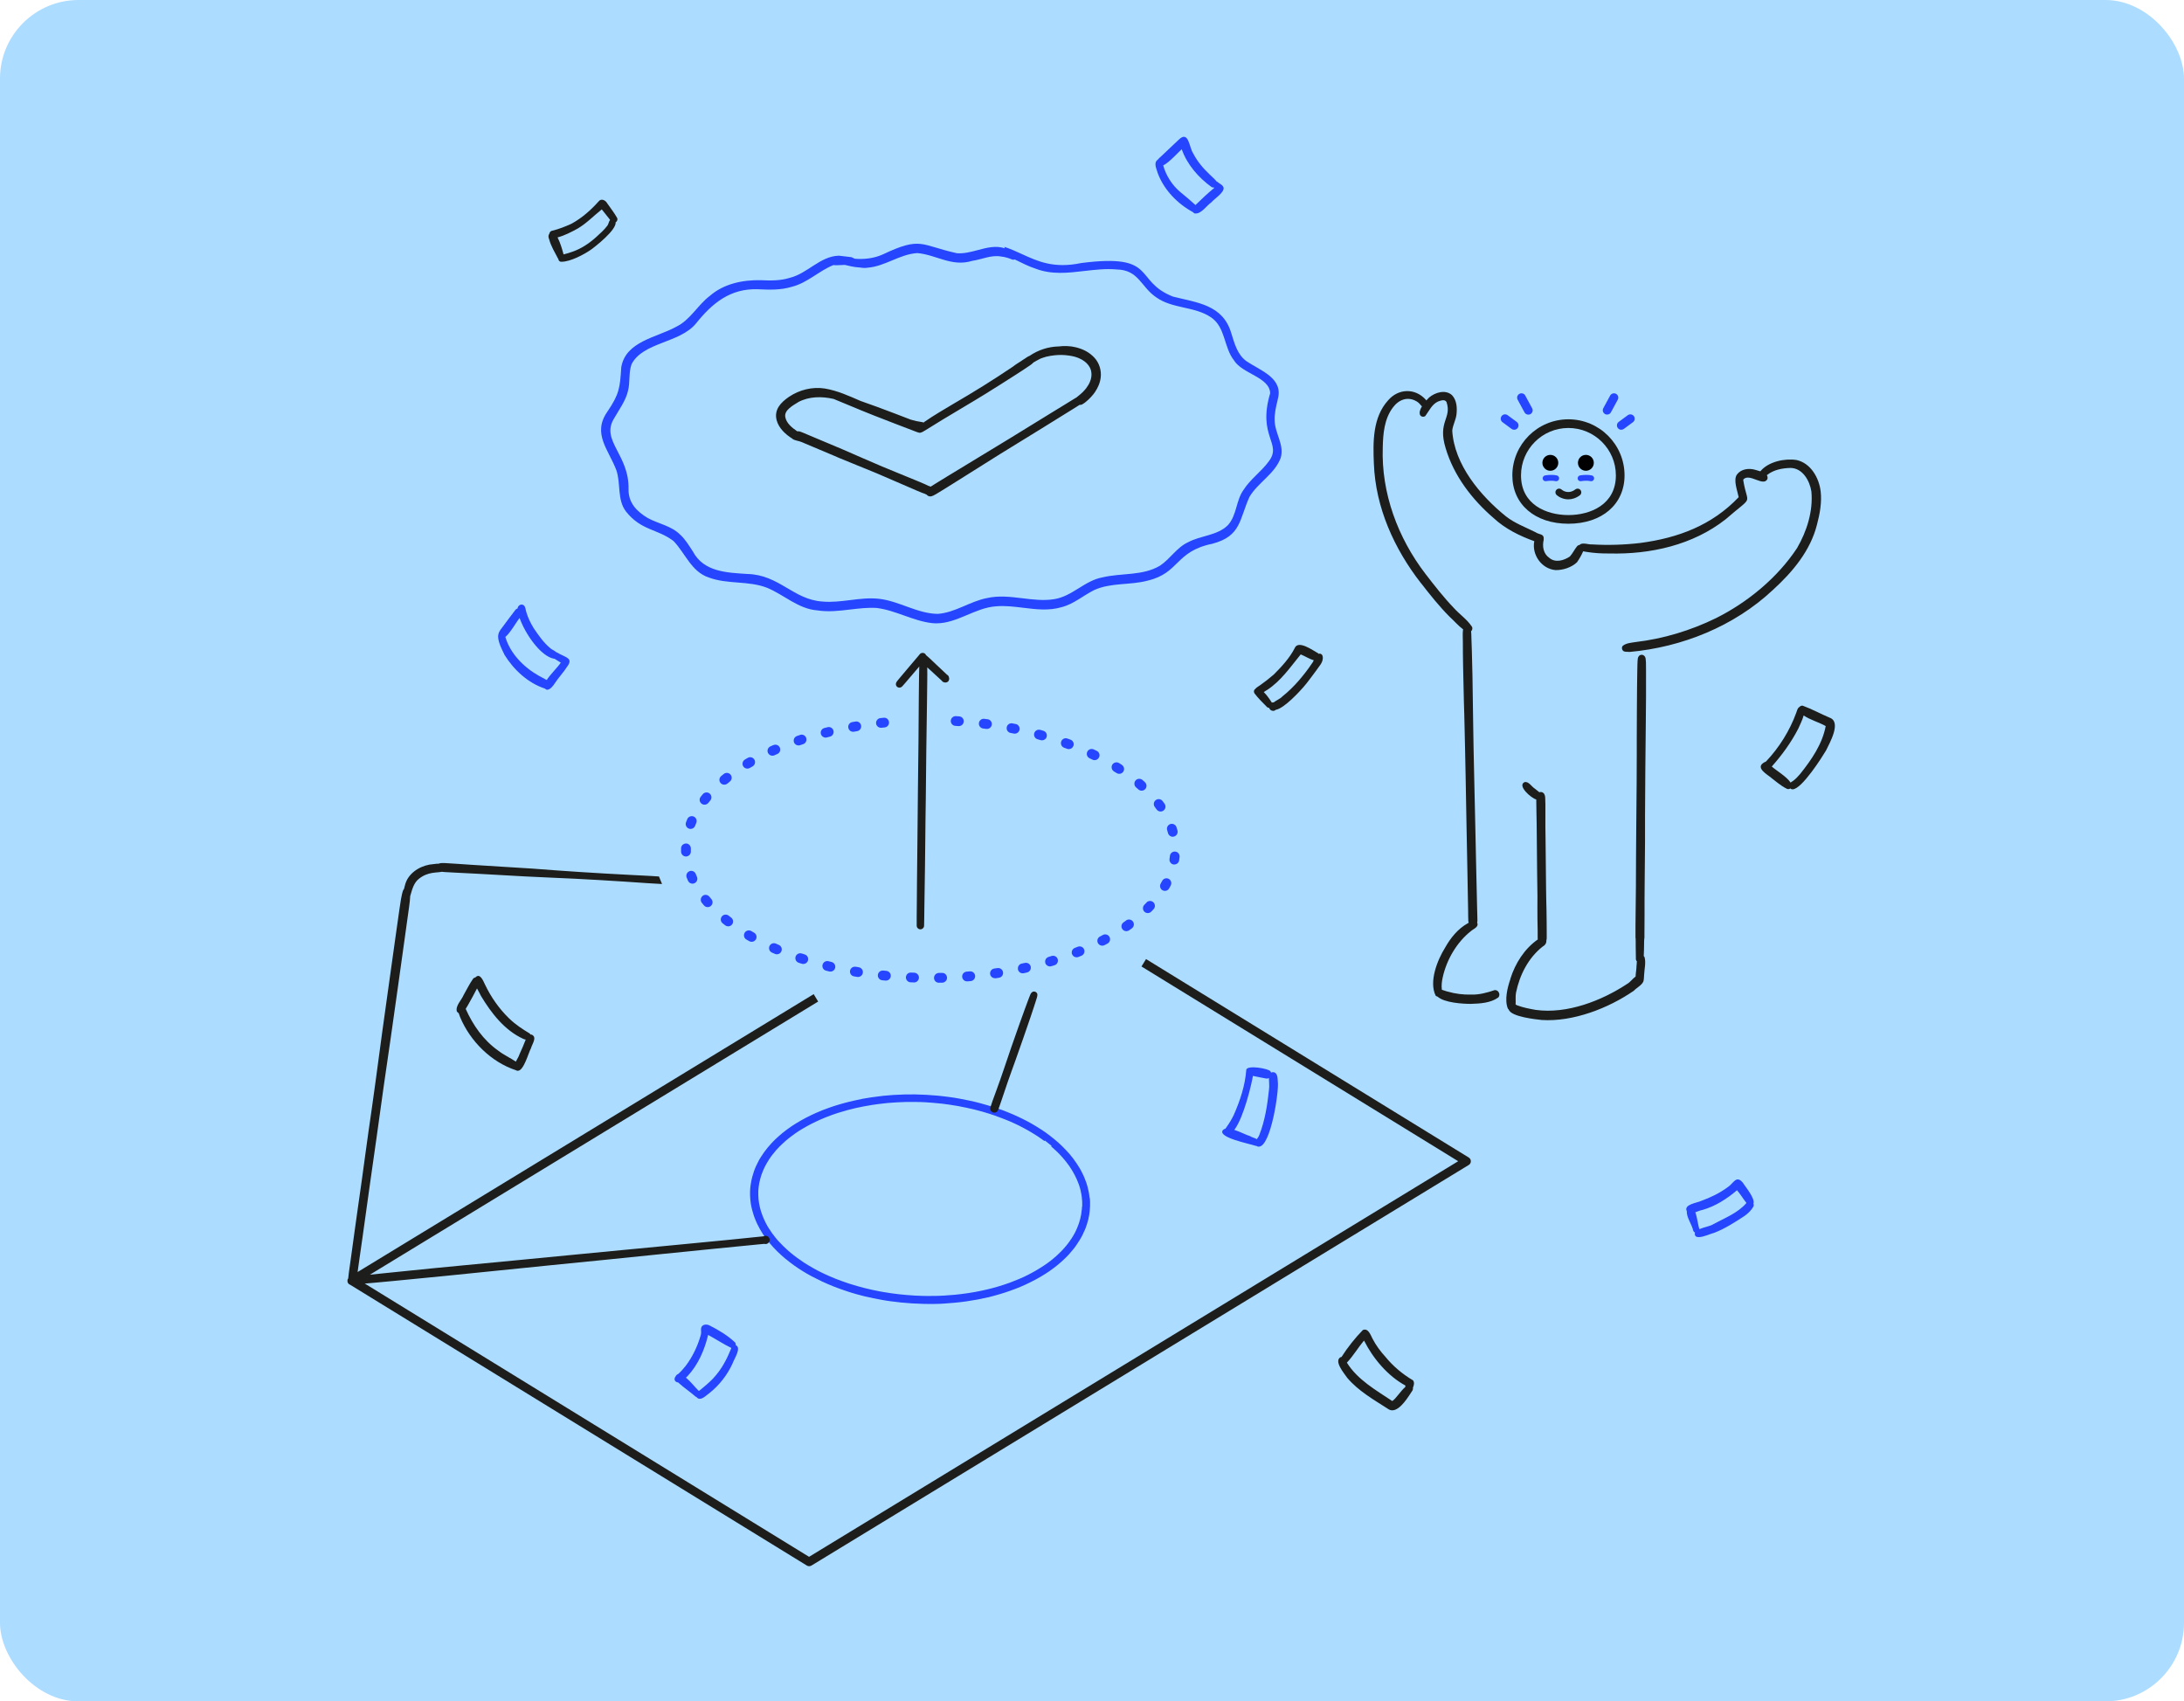 <svg xmlns="http://www.w3.org/2000/svg" width="1389" height="1082" viewBox="0 0 1389 1082" fill="none"><rect width="1389" height="1082" rx="50" fill="#ACDCFF"></rect><g clip-path="url(#clip0_3641_76)"><path d="M985.995 299.387C988.785 299.387 991.047 297.125 991.047 294.333C991.047 291.542 988.785 289.279 985.995 289.279C983.205 289.279 980.944 291.542 980.944 294.333C980.944 297.125 983.205 299.387 985.995 299.387Z" fill="black"></path><path d="M1008.6 299.387C1011.39 299.387 1013.65 297.125 1013.65 294.333C1013.65 291.542 1011.39 289.279 1008.6 289.279C1005.81 289.279 1003.55 291.542 1003.55 294.333C1003.55 297.125 1005.81 299.387 1008.6 299.387Z" fill="black"></path><path d="M989.74 306.032C989.74 306.032 989.457 306.032 989.316 305.997C986.455 305.361 983.417 305.997 983.381 305.997C982.392 306.209 981.368 305.573 981.156 304.583C980.944 303.558 981.58 302.569 982.569 302.357C982.71 302.357 986.384 301.544 990.129 302.357C991.153 302.569 991.753 303.594 991.542 304.583C991.33 305.467 990.588 306.032 989.705 306.032H989.74Z" fill="#2545FF"></path><path d="M1011.99 306.032C1011.99 306.032 1011.71 306.032 1011.57 305.997C1008.67 305.361 1005.67 305.997 1005.64 305.997C1004.61 306.209 1003.62 305.573 1003.41 304.583C1003.2 303.594 1003.83 302.569 1004.82 302.357C1004.96 302.357 1008.64 301.544 1012.38 302.357C1013.41 302.569 1014.01 303.594 1013.8 304.583C1013.58 305.467 1012.84 306.032 1011.96 306.032H1011.99Z" fill="#2545FF"></path><path d="M356.33 416.096C355.411 415.637 354.528 415.142 353.61 414.647C352.585 413.693 351.172 413.233 350.077 412.314C345.767 408.745 342.482 404.044 339.374 399.413C337.431 396.232 335.771 392.875 334.746 389.305C334.216 387.891 334.358 386.124 333.192 385.028C331.567 383.614 329.341 385.063 329.165 386.937C328.776 387.078 328.352 387.326 327.928 387.679C324.996 391.532 322.1 395.349 319.238 399.272C318.391 400.332 317.19 401.923 316.978 403.372C315.989 407.189 319.45 413.375 320.934 416.556C326.833 426.064 335.947 434.476 346.686 437.939C347.11 438.434 347.569 438.646 348.064 438.646C349.865 438.646 352.02 435.96 352.974 434.334C355.27 430.835 358.59 427.371 360.816 423.766C360.816 423.837 360.745 423.872 360.71 423.943C364.56 418.853 360.251 418.182 356.365 416.096H356.33ZM347.675 432.461C346.121 431.507 344.39 430.764 342.835 429.845C333.262 424.473 324.573 415.813 321.393 405.069C324.608 402.453 328.282 395.667 330.472 393.016C334.075 403.266 343.966 417.475 352.409 418.924C352.444 418.924 352.514 418.924 352.55 418.924C352.585 418.924 352.656 418.924 352.691 418.924C353.998 419.737 355.34 420.585 356.648 421.398C354.811 424.261 350.183 428.644 347.675 432.496V432.461Z" fill="#2545FF"></path><path d="M758.856 135.034C759.103 135.281 759.315 135.564 759.669 135.705C759.916 135.741 760.163 135.776 760.446 135.776C764.261 135.776 767.405 130.722 770.407 128.672C772.386 126.339 778.921 122.31 778.144 119.199C777.508 117.397 775.388 116.796 774.081 115.523C773.94 115.453 773.834 115.453 773.693 115.382C773.693 115.382 773.693 115.382 773.693 115.347C772.456 113.721 770.796 112.484 769.418 111.034C765.179 107.076 761.435 102.622 758.786 97.427C756.278 93.822 756.066 82.617 749.672 88.838C746.033 92.266 742.43 95.695 738.792 99.123C737.979 99.936 736.955 100.678 736.284 101.633C736.213 101.633 736.178 101.633 736.107 101.703C733.564 103.789 735.577 107.394 736.319 110.116C740.311 120.825 748.93 129.626 758.927 135.034H758.856ZM751.579 94.917C755.006 104.708 762.247 112.943 770.549 118.952C770.937 119.164 771.326 119.27 771.714 119.27C771.82 119.27 771.926 119.27 771.997 119.235C772.103 119.305 772.174 119.411 772.28 119.482C768.111 122.91 764.155 126.622 760.305 130.403C757.231 127.647 754.123 124.89 750.873 122.31C745.574 117.927 741.653 111.847 739.781 105.203C743.949 103.117 749.813 96.296 751.579 94.917Z" fill="#2545FF"></path><path d="M1108.82 752.65C1104.26 746.606 1102.6 752.65 1098.68 755.089C1093.63 758.765 1088.01 761.522 1082.11 763.643C1079.46 764.986 1070.6 765.869 1072.79 770.287C1072.58 774.281 1076.04 778.699 1076.85 782.517C1077.06 783.259 1077.56 783.683 1078.09 783.86C1078.05 783.931 1077.98 784.001 1077.91 784.072C1077.66 786.087 1078.76 786.758 1080.38 786.758C1083.46 786.758 1088.51 784.355 1090.34 783.966C1097.13 781.315 1103.31 777.321 1109.38 773.362C1111.65 771.772 1113.8 769.757 1115.14 767.318C1115.46 766.647 1115.39 766.011 1115.14 765.445C1116.45 762.441 1110.13 754.736 1108.71 752.615L1108.82 752.65ZM1089.64 778.558C1087.41 779.901 1083.56 780.431 1080.77 781.704C1080.77 781.598 1080.77 781.527 1080.77 781.421C1079.96 779.654 1079.5 774.423 1078.19 770.959C1079.82 770.393 1081.44 769.651 1082.82 769.439C1091.05 767.071 1098.26 762.405 1104.72 756.927C1106.98 759.543 1108.5 762.229 1110.73 765.021C1105.32 771.418 1096.88 774.599 1089.64 778.523V778.558Z" fill="#2545FF"></path><path d="M811.279 682.491C810.502 681.713 809.336 681.678 808.382 682.137C808.276 681.784 808.135 681.466 807.887 681.183C806.298 679.487 793.475 677.224 792.627 680.264C791.921 690.196 788.741 699.845 784.644 709.106C783.372 711.721 781.888 714.231 780.193 716.599C779.875 716.987 779.592 717.376 779.345 717.8C778.744 717.942 778.215 718.189 777.826 718.613C773.728 723.35 795.312 727.485 798.42 728.651C798.597 728.687 798.774 728.722 798.95 728.722C799.021 728.722 799.056 728.722 799.127 728.722C799.198 728.793 799.233 728.863 799.339 728.934C799.763 729.146 800.151 729.217 800.575 729.217C808.276 729.217 813.469 693.695 812.692 688.111C812.515 686.237 812.692 683.94 811.279 682.456V682.491ZM807.075 692.918C806.051 702.637 804.532 712.569 800.928 721.759C800.646 722.607 799.975 723.526 799.374 724.445C797.996 723.668 796.054 723.279 794.959 722.501C792.733 721.865 788.706 719.744 784.997 718.543C791.038 710.696 795.983 689.454 796.831 684.223C799.621 684.788 802.412 685.389 805.238 685.884C805.909 685.99 806.51 685.884 807.004 685.53C807.004 687.969 807.428 690.443 807.075 692.882V692.918Z" fill="#2545FF"></path><path d="M467.921 855.504C468.027 854.903 467.921 854.232 467.462 853.701C462.799 849.283 457.041 845.855 451.318 842.957C449.34 841.861 446.267 842.179 445.878 844.794C445.737 846.244 446.161 847.693 445.666 849.107C443.688 856.069 440.509 862.785 436.129 868.582C434.928 870.101 433.197 872.151 431.572 873.565C431.395 873.707 431.254 873.813 431.077 873.954C430.441 874.201 429.982 874.626 429.77 875.226C428.993 876.181 428.605 877.312 429.629 878.478C430.194 878.973 430.759 879.15 431.325 879.185C431.325 879.185 431.36 879.22 431.395 879.256C434.822 882.437 438.743 884.982 442.24 888.057C442.487 888.269 442.734 888.375 442.982 888.445C442.982 888.481 442.982 888.516 443.052 888.551C443.688 889.294 444.359 889.576 445.066 889.576C447.185 889.576 449.517 887.067 451.106 886.007C457.43 880.988 462.658 874.343 465.978 866.92C466.861 864.234 471.807 857.094 467.921 855.469V855.504ZM453.332 876.852C450.753 879.468 447.963 881.836 445.137 884.133C444.925 884.275 444.677 884.451 444.43 884.593C441.675 881.836 439.237 878.584 436.235 876.11C436.623 875.721 436.977 875.403 437.294 875.12C444.077 867.839 448.069 858.473 450.365 848.93C455.31 851.616 460.044 854.762 465.13 857.236C465.13 857.236 465.13 857.236 465.166 857.236C463.788 860.558 462.34 863.881 460.538 867.026C458.56 870.596 456.123 873.848 453.332 876.852Z" fill="#2545FF"></path><path d="M812.55 254.217C816.648 240.538 801.705 235.767 792.803 229.758C786.904 225.552 785.102 218.306 783.054 211.803C777.684 193.742 761.399 192.54 745.962 188.617C720.564 178.579 736.637 161.012 687.712 167.268C670.155 170.944 660.052 166.208 649.738 161.507C646.205 159.881 642.637 158.255 638.752 156.983C638.893 157.301 638.963 157.619 639.069 157.937C633.453 155.993 627.73 157.478 621.902 159.033C617.521 160.199 613.07 161.366 608.619 161.048C585.376 155.958 586.047 150.126 561.425 161.825C555.879 164.299 549.698 165.042 543.657 164.547C542.95 164.229 542.244 163.875 541.537 163.557C538.888 163.31 536.203 162.85 533.483 162.603C521.544 162.956 513.56 173.948 502.256 176.705C496.286 178.579 489.999 178.473 483.817 178.19C472.477 177.942 460.432 180.417 451.636 188.016C443.758 193.918 439.131 203.391 430.123 207.774C417.865 214.63 397.907 216.928 395.116 233.575C394.303 246.618 393.88 250.647 386.249 261.851C376.535 275.848 387.097 285.992 391.972 298.963C394.939 307.517 392.361 317.732 398.119 325.295C407.939 337.595 417.936 336.146 428.357 344.063C435.81 351.769 439.731 363.645 450.788 367.25C462.728 371.739 476.045 369.158 487.914 373.824C498.724 378.313 507.696 387.255 519.848 388.174C526.842 389.27 533.837 388.457 540.796 387.608C546.342 386.972 551.852 386.301 557.434 386.619C569.55 388.068 580.395 394.783 592.511 396.233C593.536 396.339 594.525 396.409 595.514 396.409C608.796 396.409 620.1 386.548 633.347 385.594C639.14 385.064 644.969 385.806 650.797 386.513C658.957 387.502 667.082 388.527 675.136 386.124C682.908 384.145 688.807 378.772 695.907 375.238C706.646 370.36 718.798 372.269 729.96 369.229C750.307 364.387 747.34 350.638 771.043 345.795C789.447 340.918 788.105 330.385 794.64 316C800.045 306.845 810.713 301.438 814.493 291.223C817.036 283.058 810.784 275.565 810.678 267.471C810.466 263.018 811.525 258.635 812.585 254.323L812.55 254.217ZM806.933 293.414C802.2 299.953 795.241 304.654 790.896 311.511C785.986 318.332 786.657 327.769 780.863 334.061C774.081 340.67 763.731 340.494 755.677 344.806C748.4 348.128 744.267 355.445 737.732 359.757C726.675 366.331 713.252 364.281 701.171 367.179C689.831 369.229 681.919 379.267 670.473 381.034C663.726 382.13 656.979 381.282 650.267 380.469C642.708 379.55 635.184 378.631 627.66 380.363C616.85 382.448 607.454 389.623 596.362 390.401C583.362 390.224 571.988 382.307 559.165 380.822C552.983 380.115 546.836 380.857 540.69 381.635C534.826 382.342 528.997 383.084 523.098 382.554C504.517 381.352 495.65 365.553 475.339 365.023C462.304 364.175 447.538 363.786 440.614 350.638C438.142 346.891 435.845 342.968 432.49 339.928C426.908 334.379 418.713 333.107 412.001 329.466C405.007 325.295 399.637 319.852 399.743 311.193C400.309 289.137 381.834 280.195 390.524 266.128C393.738 260.437 397.836 255.1 399.39 248.632C400.839 243.083 399.708 237.11 401.651 231.631C408.893 217.529 432.242 218.306 442.593 205.759C453.049 192.717 464.494 183.315 482.086 183.951C489.221 184.269 496.498 184.552 503.387 182.431C513.348 180.028 520.731 172.323 529.986 168.576C531.505 168.753 533.06 168.647 534.578 168.576C535.497 168.505 536.415 168.47 537.334 168.47C540.195 169.177 543.127 169.848 546.13 170.061C546.448 170.096 546.73 170.061 547.013 170.131C548.814 170.414 550.545 170.52 551.782 170.237C563.015 169.354 572.023 161.684 583.397 160.942C595.691 162.037 605.264 169.884 618.298 165.89C624.41 165.006 630.45 161.967 636.703 163.133C639.105 163.38 641.436 164.087 643.662 165.006C644.227 165.254 644.863 165.218 645.393 165.006C649.773 167.127 654.153 169.424 658.781 170.909C668.919 174.761 679.269 173.56 689.69 172.323C696.543 171.545 703.431 170.732 710.284 171.368C724.308 171.686 725.58 182.467 735.294 189.041C745.715 196.499 759.739 194.696 770.195 201.8C779.486 208.092 778.249 220.816 784.749 229.087C789.977 237.746 807.534 239.831 807.816 250.081C799.55 277.898 815.764 281.892 806.863 293.52L806.933 293.414Z" fill="#2545FF"></path><path d="M491.871 473.815L489.964 474.663C488.409 475.37 487.703 477.208 488.409 478.763C488.939 479.929 490.07 480.601 491.235 480.601C491.659 480.601 492.083 480.53 492.507 480.318L494.379 479.505C495.933 478.834 496.675 476.996 495.969 475.44C495.262 473.885 493.461 473.143 491.906 473.85L491.871 473.815Z" fill="#2545FF"></path><path d="M493.461 600.102C491.907 599.395 490.07 600.102 489.363 601.692C488.692 603.247 489.363 605.085 490.953 605.792L492.896 606.641C493.284 606.817 493.708 606.888 494.097 606.888C495.298 606.888 496.464 606.181 496.958 604.979C497.629 603.389 496.887 601.586 495.298 600.915L493.461 600.102Z" fill="#2545FF"></path><path d="M544.187 614.841C542.491 614.523 540.902 615.689 540.619 617.35C540.336 619.047 541.467 620.637 543.127 620.92L545.211 621.273C545.211 621.273 545.529 621.309 545.706 621.309C547.189 621.309 548.496 620.213 548.744 618.693C549.026 616.997 547.861 615.406 546.165 615.123L544.151 614.77L544.187 614.841Z" fill="#2545FF"></path><path d="M508.897 467.382L506.884 468.053C505.259 468.619 504.411 470.351 504.941 471.976C505.365 473.284 506.601 474.062 507.873 474.062C508.191 474.062 508.544 474.026 508.862 473.885L510.77 473.249C512.395 472.719 513.278 470.987 512.748 469.326C512.218 467.7 510.487 466.816 508.827 467.346L508.897 467.382Z" fill="#2545FF"></path><path d="M526.878 611.271C525.218 610.882 523.558 611.872 523.134 613.568C522.71 615.265 523.734 616.926 525.43 617.315L527.443 617.81C527.691 617.88 527.938 617.88 528.15 617.88C529.563 617.88 530.835 616.926 531.152 615.512C531.541 613.851 530.517 612.19 528.856 611.766L526.878 611.271Z" fill="#2545FF"></path><path d="M544.081 458.864L542.032 459.217C540.337 459.5 539.206 461.126 539.524 462.787C539.772 464.307 541.079 465.367 542.562 465.367C542.739 465.367 542.915 465.367 543.092 465.332L545.106 464.978C546.801 464.696 547.932 463.105 547.649 461.408C547.366 459.712 545.777 458.581 544.081 458.864Z" fill="#2545FF"></path><path d="M562.026 456.46L559.942 456.672C558.246 456.849 557.01 458.369 557.187 460.065C557.363 461.656 558.706 462.822 560.26 462.822C560.366 462.822 560.472 462.822 560.578 462.822L562.627 462.61C564.322 462.433 565.559 460.914 565.382 459.217C565.205 457.521 563.687 456.213 561.991 456.46H562.026Z" fill="#2545FF"></path><path d="M509.922 606.393C508.297 605.863 506.531 606.747 506.001 608.337C505.471 609.963 506.354 611.73 507.944 612.261L509.957 612.897C510.275 613.003 510.593 613.038 510.911 613.038C512.218 613.038 513.454 612.19 513.843 610.882C514.373 609.256 513.454 607.489 511.829 606.994L509.886 606.358L509.922 606.393Z" fill="#2545FF"></path><path d="M526.348 462.469L524.335 462.964C522.674 463.388 521.65 465.049 522.074 466.71C522.427 468.124 523.699 469.078 525.076 469.078C525.324 469.078 525.571 469.078 525.818 468.972L527.796 468.477C529.457 468.089 530.481 466.392 530.093 464.731C529.704 463.07 528.044 462.045 526.348 462.434V462.469Z" fill="#2545FF"></path><path d="M480.744 597.38C481.592 595.896 481.062 593.987 479.578 593.139L477.812 592.114C476.328 591.23 474.421 591.76 473.573 593.245C472.725 594.729 473.22 596.638 474.704 597.486L476.54 598.547C477.035 598.829 477.565 598.935 478.059 598.935C479.154 598.935 480.179 598.37 480.744 597.38Z" fill="#2545FF"></path><path d="M747.446 541.571C745.716 541.394 744.232 542.631 744.055 544.328C743.985 544.964 743.914 545.6 743.808 546.236C743.561 547.933 744.726 549.523 746.387 549.771C746.528 549.771 746.705 549.771 746.846 549.771C748.365 549.771 749.672 548.675 749.919 547.155C750.025 546.413 750.131 545.706 750.202 544.964C750.378 543.267 749.142 541.747 747.446 541.571Z" fill="#2545FF"></path><path d="M438.46 554.083C436.87 554.719 436.093 556.522 436.729 558.112C437.011 558.784 437.294 559.455 437.577 560.127C438.106 561.293 439.237 561.965 440.403 561.965C440.827 561.965 441.25 561.894 441.674 561.682C443.229 560.975 443.935 559.137 443.229 557.582C442.946 556.981 442.699 556.38 442.487 555.779C441.851 554.189 440.049 553.411 438.46 554.047V554.083Z" fill="#2545FF"></path><path d="M441.18 519.268C439.626 518.596 437.789 519.339 437.118 520.894C436.835 521.565 436.553 522.272 436.305 522.944C435.705 524.534 436.517 526.337 438.107 526.938C438.46 527.079 438.849 527.15 439.202 527.15C440.474 527.15 441.639 526.372 442.099 525.135C442.311 524.534 442.558 523.934 442.805 523.333C443.476 521.742 442.735 519.94 441.18 519.268Z" fill="#2545FF"></path><path d="M447.009 505.024C446.549 505.589 446.09 506.155 445.631 506.721C444.571 508.064 444.819 510.008 446.161 511.068C446.726 511.527 447.397 511.74 448.068 511.74C448.987 511.74 449.905 511.315 450.506 510.573C450.894 510.043 451.318 509.548 451.742 509.053C452.837 507.746 452.661 505.802 451.354 504.671C450.047 503.575 448.104 503.752 446.973 505.059L447.009 505.024Z" fill="#2545FF"></path><path d="M459.089 582.818C458.03 584.161 458.242 586.105 459.584 587.166L461.244 588.473C461.809 588.898 462.481 589.11 463.152 589.11C464.07 589.11 464.989 588.686 465.589 587.908C466.649 586.565 466.402 584.621 465.024 583.561L463.434 582.323C462.092 581.263 460.149 581.475 459.089 582.818Z" fill="#2545FF"></path><path d="M476.894 488.377L478.66 487.352C480.143 486.503 480.638 484.595 479.79 483.11C478.942 481.626 477.035 481.095 475.551 481.979L473.75 483.039C472.266 483.923 471.807 485.832 472.655 487.281C473.22 488.27 474.28 488.801 475.339 488.801C475.869 488.801 476.434 488.659 476.929 488.377H476.894Z" fill="#2545FF"></path><path d="M446.832 569.811C445.489 570.872 445.313 572.851 446.372 574.159C446.832 574.724 447.291 575.254 447.75 575.82C448.351 576.527 449.234 576.88 450.082 576.88C450.788 576.88 451.53 576.633 452.095 576.138C453.402 575.007 453.543 573.063 452.413 571.755C451.989 571.26 451.565 570.73 451.141 570.235C450.046 568.892 448.103 568.715 446.796 569.776L446.832 569.811Z" fill="#2545FF"></path><path d="M460.326 492.194C459.761 492.618 459.231 493.078 458.666 493.537C457.359 494.633 457.147 496.577 458.242 497.884C458.843 498.627 459.726 499.016 460.644 499.016C461.351 499.016 462.022 498.768 462.622 498.309C463.152 497.884 463.647 497.46 464.177 497.036C465.519 495.976 465.731 494.032 464.671 492.689C463.612 491.346 461.669 491.134 460.326 492.194Z" fill="#2545FF"></path><path d="M433.162 539.485V539.98C433.162 540.546 433.162 541.111 433.162 541.677C433.232 543.338 434.61 544.681 436.27 544.681C436.306 544.681 436.341 544.681 436.376 544.681C438.072 544.61 439.414 543.197 439.379 541.465C439.379 540.97 439.379 540.475 439.379 539.98V539.556C439.379 537.86 438.036 536.446 436.306 536.41C434.504 536.516 433.197 537.754 433.162 539.485Z" fill="#2545FF"></path><path d="M701.383 594.623L699.581 595.578C698.062 596.355 697.462 598.229 698.274 599.748C698.839 600.809 699.899 601.41 701.03 601.41C701.524 601.41 702.019 601.304 702.478 601.056L704.35 600.066C705.869 599.254 706.434 597.38 705.622 595.86C704.809 594.341 702.937 593.775 701.418 594.588L701.383 594.623Z" fill="#2545FF"></path><path d="M716.183 585.398C715.653 585.787 715.088 586.176 714.558 586.565C713.145 587.554 712.827 589.498 713.817 590.877C714.417 591.725 715.371 592.184 716.36 592.184C716.96 592.184 717.596 592.008 718.126 591.619C718.727 591.195 719.292 590.806 719.857 590.382C721.235 589.357 721.553 587.448 720.528 586.035C719.504 584.656 717.596 584.338 716.183 585.363V585.398Z" fill="#2545FF"></path><path d="M713.499 486.397C712.899 486.008 712.298 485.655 711.698 485.266C710.214 484.383 708.342 484.842 707.423 486.291C706.54 487.74 706.999 489.649 708.448 490.568C709.013 490.921 709.578 491.275 710.143 491.628C710.673 491.946 711.238 492.123 711.804 492.123C712.828 492.123 713.817 491.628 714.418 490.709C715.336 489.26 714.912 487.352 713.464 486.433L713.499 486.397Z" fill="#2545FF"></path><path d="M698.98 481.661C699.722 480.106 699.086 478.268 697.532 477.526L695.624 476.607C694.07 475.865 692.233 476.536 691.491 478.091C690.75 479.646 691.421 481.484 692.975 482.227L694.812 483.11C695.236 483.322 695.695 483.428 696.154 483.428C697.32 483.428 698.415 482.792 698.945 481.696L698.98 481.661Z" fill="#2545FF"></path><path d="M681.812 606.817C682.307 608.054 683.473 608.797 684.709 608.797C685.098 608.797 685.451 608.726 685.84 608.585L687.782 607.807C689.372 607.171 690.114 605.333 689.478 603.778C688.842 602.187 687.041 601.445 685.451 602.081L683.579 602.823C681.989 603.46 681.212 605.227 681.812 606.853V606.817Z" fill="#2545FF"></path><path d="M743.278 558.89C741.759 558.112 739.887 558.713 739.11 560.233C738.827 560.798 738.509 561.364 738.191 561.929C737.343 563.414 737.873 565.322 739.357 566.171C739.852 566.454 740.346 566.56 740.876 566.56C741.971 566.56 742.995 565.994 743.561 564.969C743.914 564.333 744.267 563.697 744.585 563.06C745.362 561.541 744.762 559.667 743.243 558.89H743.278Z" fill="#2545FF"></path><path d="M680.823 470.386L678.881 469.679C677.256 469.078 675.489 469.927 674.924 471.552C674.359 473.178 675.172 474.946 676.796 475.511L678.704 476.218C679.057 476.359 679.41 476.395 679.764 476.395C681.035 476.395 682.201 475.617 682.66 474.38C683.261 472.754 682.448 470.987 680.823 470.386Z" fill="#2545FF"></path><path d="M728.195 497.425C727.665 496.965 727.135 496.47 726.57 496.011C725.263 494.915 723.32 495.057 722.189 496.364C721.094 497.672 721.235 499.616 722.542 500.747C723.037 501.171 723.567 501.631 724.026 502.055C724.627 502.585 725.368 502.833 726.075 502.833C726.923 502.833 727.771 502.479 728.371 501.808C729.502 500.535 729.396 498.556 728.124 497.425H728.195Z" fill="#2545FF"></path><path d="M745.857 532.098C746.14 532.098 746.387 532.098 746.67 531.992C748.33 531.533 749.284 529.836 748.86 528.175C748.683 527.468 748.436 526.761 748.224 526.054C747.694 524.428 745.963 523.545 744.303 524.075C742.678 524.605 741.795 526.372 742.325 527.998C742.537 528.599 742.713 529.2 742.855 529.836C743.243 531.215 744.479 532.134 745.857 532.134V532.098Z" fill="#2545FF"></path><path d="M729.184 573.982C728.724 574.477 728.301 574.936 727.806 575.396C726.605 576.597 726.605 578.577 727.806 579.778C728.407 580.379 729.184 580.662 729.996 580.662C730.809 580.662 731.586 580.344 732.186 579.743C732.681 579.213 733.175 578.718 733.67 578.188C734.836 576.951 734.765 574.972 733.529 573.805C732.292 572.639 730.314 572.709 729.148 573.947L729.184 573.982Z" fill="#2545FF"></path><path d="M739.922 515.486C741.335 514.496 741.653 512.552 740.664 511.174C740.24 510.573 739.816 510.008 739.392 509.442C738.368 508.064 736.425 507.781 735.047 508.841C733.67 509.866 733.387 511.81 734.447 513.189C734.835 513.719 735.224 514.249 735.612 514.779C736.213 515.627 737.167 516.087 738.156 516.087C738.756 516.087 739.392 515.91 739.922 515.521V515.486Z" fill="#2545FF"></path><path d="M632.817 622.122C632.817 622.122 633.1 622.122 633.241 622.122L635.325 621.803C637.021 621.556 638.186 619.966 637.904 618.269C637.657 616.572 636.067 615.406 634.371 615.653L632.358 615.936C630.662 616.184 629.497 617.739 629.708 619.435C629.92 620.991 631.263 622.086 632.782 622.086L632.817 622.122Z" fill="#2545FF"></path><path d="M610.068 455.576L607.984 455.435C606.289 455.329 604.805 456.637 604.699 458.333C604.593 460.03 605.9 461.514 607.596 461.62L609.644 461.762C609.644 461.762 609.786 461.762 609.856 461.762C611.481 461.762 612.824 460.489 612.93 458.863C613.036 457.167 611.764 455.682 610.033 455.576H610.068Z" fill="#2545FF"></path><path d="M615.014 624.101C615.014 624.101 615.19 624.101 615.261 624.101L617.345 623.924C619.041 623.783 620.312 622.263 620.171 620.567C620.03 618.87 618.511 617.562 616.815 617.739L614.766 617.916C613.071 618.057 611.799 619.541 611.94 621.238C612.082 622.864 613.424 624.101 615.014 624.101Z" fill="#2545FF"></path><path d="M597.21 624.949H599.294C600.99 624.843 602.368 623.429 602.297 621.733C602.226 620.036 600.813 618.587 599.118 618.729H597.069C595.373 618.799 593.996 620.213 594.031 621.945C594.031 623.641 595.444 624.985 597.14 624.985H597.21V624.949Z" fill="#2545FF"></path><path d="M664.787 612.367C665.175 613.71 666.412 614.593 667.754 614.593C668.037 614.593 668.355 614.558 668.637 614.452L670.651 613.851C672.276 613.356 673.194 611.624 672.7 609.998C672.205 608.373 670.474 607.454 668.849 607.948L666.906 608.549C665.281 609.044 664.328 610.776 664.822 612.402L664.787 612.367Z" fill="#2545FF"></path><path d="M628.119 457.414L626.035 457.132C624.339 456.92 622.785 458.121 622.573 459.818C622.361 461.514 623.562 463.07 625.258 463.282L627.271 463.564C627.271 463.564 627.554 463.564 627.695 463.564C629.214 463.564 630.557 462.433 630.768 460.878C631.016 459.182 629.815 457.627 628.119 457.379V457.414Z" fill="#2545FF"></path><path d="M581.207 624.808C581.207 624.808 581.278 624.808 581.313 624.808C582.974 624.808 584.351 623.5 584.422 621.804C584.493 620.107 583.15 618.658 581.419 618.587L579.371 618.516C577.64 618.41 576.227 619.789 576.156 621.485C576.085 623.182 577.428 624.631 579.123 624.702L581.207 624.772V624.808Z" fill="#2545FF"></path><path d="M561.708 617.244C560.013 617.067 558.494 618.304 558.317 620.001C558.14 621.698 559.377 623.217 561.072 623.394L563.157 623.606C563.157 623.606 563.369 623.606 563.439 623.606C565.029 623.606 566.371 622.404 566.512 620.814C566.689 619.117 565.417 617.598 563.722 617.421L561.708 617.209V617.244Z" fill="#2545FF"></path><path d="M663.55 464.731L661.571 464.165C659.911 463.706 658.215 464.696 657.756 466.322C657.297 467.983 658.286 469.679 659.911 470.139L661.889 470.704C662.172 470.775 662.454 470.81 662.702 470.81C664.044 470.81 665.316 469.927 665.669 468.548C666.128 466.887 665.174 465.19 663.514 464.731H663.55Z" fill="#2545FF"></path><path d="M647.407 616.537C647.725 617.986 648.996 618.976 650.445 618.976C650.657 618.976 650.868 618.976 651.116 618.905L653.165 618.446C654.825 618.092 655.885 616.431 655.531 614.735C655.178 613.073 653.518 612.013 651.822 612.367L649.809 612.791C648.148 613.144 647.089 614.805 647.442 616.467L647.407 616.537Z" fill="#2545FF"></path><path d="M645.958 460.454L643.909 460.03C642.249 459.712 640.588 460.772 640.271 462.469C639.953 464.13 641.012 465.791 642.708 466.109L644.721 466.498C644.933 466.533 645.145 466.569 645.357 466.569C646.806 466.569 648.077 465.544 648.395 464.095C648.748 462.433 647.653 460.772 645.993 460.419L645.958 460.454Z" fill="#2545FF"></path><path d="M693.011 762.158L692.94 761.416C692.94 761.133 692.87 760.744 692.799 760.356L692.728 759.896C692.658 759.437 692.587 758.977 692.516 758.518C692.269 757.245 691.987 756.079 691.739 754.983C691.245 753.004 690.538 750.989 689.69 749.045L689.478 748.515C689.337 748.126 689.161 747.737 688.984 747.384L688.101 745.617C687.677 744.733 687.147 743.673 686.511 742.683C685.84 741.552 685.275 740.668 684.71 739.856C683.968 738.76 683.226 737.699 682.484 736.71C681.071 734.801 679.517 733.069 678.139 731.62C676.338 729.712 674.854 728.227 673.406 726.955L673.194 726.743C672.311 725.965 671.463 725.223 670.544 724.48C669.591 723.668 668.602 722.925 667.612 722.148C665.776 720.734 663.974 719.461 662.208 718.33C657.721 715.432 653.906 713.276 650.197 711.474L647.689 710.272C645.534 709.211 643.097 708.222 640.766 707.268C638.151 706.207 636.032 705.43 633.983 704.758L633.877 705.182V704.723C630.451 703.592 626.989 702.531 623.527 701.612C618.829 700.34 614.166 699.421 610.209 698.679C607.984 698.255 605.759 697.901 603.498 697.618L602.65 697.512C600.636 697.265 598.552 696.982 596.503 696.805C591.452 696.346 586.718 696.063 582.091 695.992C577.852 695.922 573.26 696.028 568.067 696.346C563.969 696.593 559.66 697.053 554.078 697.866C550.581 698.361 546.872 699.067 542.81 700.022C541.962 700.199 541.114 700.411 540.266 700.623C537.899 701.188 535.533 701.86 533.731 702.39C531.188 703.132 529.139 703.804 527.302 704.475C524.617 705.43 521.756 706.49 518.965 707.762C516.952 708.681 514.797 709.671 512.642 710.802C510.523 711.898 508.439 713.135 506.354 714.372C502.221 716.917 498.442 719.709 495.156 722.678L494.097 723.632C493.072 724.551 491.871 725.753 490.635 727.061C489.01 728.828 487.456 730.701 486.043 732.645C485.407 733.529 484.771 734.448 484.206 735.367L483.994 735.685C483.464 736.498 482.934 737.346 482.475 738.265C481.874 739.396 481.309 740.562 480.779 741.693C480.285 742.718 479.896 743.779 479.507 744.91C479.154 745.864 478.836 746.924 478.518 748.126C478.236 749.222 477.918 750.353 477.741 751.555L477.635 752.191C477.565 752.58 477.494 753.004 477.423 753.393C477.388 753.675 477.353 753.958 477.317 754.241C477.317 754.524 477.247 754.806 477.211 755.089C477.07 756.114 477.07 757.139 477.035 758.129V758.73C476.999 759.684 477.035 760.674 477.141 761.911V762.158C477.247 763.183 477.317 764.279 477.494 765.304V765.445C477.706 766.612 477.918 767.849 478.236 769.015C478.554 770.287 478.872 771.383 479.225 772.443C479.543 773.504 479.967 774.529 480.355 775.554C480.779 776.65 481.238 777.639 481.698 778.594C483.817 782.941 486.396 786.9 489.328 790.363C490.917 792.237 492.542 794.039 494.203 795.7C495.934 797.397 497.77 799.023 499.325 800.331L499.395 800.401C503.21 803.512 506.778 806.092 510.311 808.248C512.289 809.45 514.196 810.616 516.245 811.676C518.471 812.843 520.59 813.903 522.674 814.893C523.593 815.352 524.829 815.882 525.995 816.377L526.384 816.554C527.443 817.013 528.503 817.473 529.598 817.897C531.965 818.816 534.508 819.806 537.016 820.619C537.582 820.795 538.394 821.078 539.207 821.361C540.725 821.891 542.315 822.315 543.834 822.775L544.647 823.022C546.377 823.517 548.108 823.976 549.769 824.365C553.76 825.284 557.434 826.062 561.073 826.698C562.874 827.016 564.782 827.334 566.795 827.582L568.032 827.723C569.657 827.935 571.317 828.147 573.012 828.324C575.273 828.536 577.64 828.748 579.971 828.889C582.197 829.031 584.599 829.137 587.354 829.207C588.414 829.207 589.474 829.243 590.534 829.243C591.77 829.243 593.006 829.243 594.243 829.243C596.397 829.243 598.517 829.137 600.566 828.995C604.734 828.713 609.644 828.324 614.519 827.617C616.78 827.299 619.111 826.91 621.619 826.451C623.845 826.026 626.106 825.532 628.26 825.037H628.472C629.673 824.719 631.157 824.33 632.57 823.941C636.95 822.775 641.366 821.325 645.994 819.558C649.915 818.074 654.048 816.165 658.64 813.726C660.653 812.666 662.561 811.5 664.68 810.192C666.411 809.132 668.213 807.859 670.191 806.375C671.675 805.244 673.582 803.759 675.384 802.098C676.868 800.719 678.704 799.023 680.259 797.22L680.435 797.008C681.884 795.347 683.403 793.58 684.639 791.706C685.981 789.692 687.288 787.712 688.348 785.592L689.125 784.001L689.231 783.789L688.843 783.612H689.302C690.008 782.199 690.644 780.537 691.28 778.523C691.633 777.427 691.916 776.331 692.163 775.412C692.234 775.13 692.304 774.847 692.34 774.564V774.317C692.34 774.317 692.446 773.999 692.481 773.822C692.552 773.469 692.622 773.115 692.693 772.762C692.728 772.444 692.799 772.125 692.834 771.807C692.905 771.242 693.011 770.676 693.046 770.111C693.117 769.121 693.223 768.061 693.258 767C693.258 765.94 693.258 764.95 693.258 763.996C693.258 763.289 693.188 762.618 693.117 761.911L693.011 762.158ZM688.101 767.566V768.52C688.03 769.05 687.995 769.616 687.889 770.146L687.818 770.747C687.748 771.277 687.677 771.843 687.606 772.337C687.43 773.256 687.253 774.175 687.006 775.13C686.758 776.119 686.476 777.074 686.158 778.028C685.84 778.982 685.451 779.937 685.028 780.962C684.674 781.845 684.25 782.694 683.827 783.612L683.473 784.249C683.261 784.673 683.014 785.132 682.767 785.521C682.378 786.157 681.99 786.794 681.636 787.394C681.036 788.278 680.435 789.162 679.799 790.045C679.34 790.681 678.846 791.282 678.351 791.919L677.362 793.085C676.55 794.004 675.737 794.958 674.854 795.842C673.83 796.867 672.735 797.892 671.675 798.882L671.11 799.376C670.156 800.225 669.131 801.073 668.107 801.85L667.436 802.345C666.977 802.699 666.517 803.052 666.058 803.37L665.705 803.618C665.21 803.971 664.716 804.325 664.221 804.643C662.066 806.056 659.205 807.894 656.202 809.485L655.107 810.051C654.931 810.157 654.648 810.298 654.436 810.404C654.366 810.404 654.295 810.475 654.118 810.581L654.012 810.651C650.091 812.666 645.958 814.292 642.461 815.635L642.179 815.741C639.776 816.589 637.339 817.438 634.866 818.144C633.559 818.533 632.252 818.887 630.945 819.24C629.991 819.488 629.038 819.735 628.119 819.947L624.375 820.795C623.032 821.113 621.619 821.361 620.277 821.608L619.853 821.679C618.44 821.926 617.027 822.174 615.614 822.386C613.989 822.633 612.4 822.845 610.775 823.022C609.821 823.128 608.867 823.234 607.913 823.34L606.394 823.482C602.579 823.8 598.482 824.118 594.313 824.153H592.724C591.169 824.153 589.544 824.224 587.955 824.153H587.39C585.623 824.082 583.822 824.047 582.056 823.941C578.099 823.694 574.885 823.446 571.847 823.093C568.844 822.775 565.665 822.315 561.85 821.679C560.967 821.538 560.119 821.361 559.271 821.219C556.162 820.619 553.124 819.947 550.263 819.24C548.886 818.887 547.225 818.463 545.636 818.003C544.435 817.65 543.234 817.296 542.068 816.943L539.984 816.307C537.405 815.458 534.756 814.504 531.788 813.373C529.316 812.419 526.949 811.323 524.723 810.333C524.087 810.015 523.416 809.697 522.78 809.414C519.107 807.647 515.327 805.491 511.159 802.84C509.71 801.886 508.191 800.825 506.708 799.73C505.436 798.811 504.129 797.75 502.539 796.443L500.985 795.1C499.042 793.403 497.099 791.424 495.474 789.692L495.262 789.48C494.627 788.773 493.849 787.925 493.143 787.006C492.366 786.016 491.624 785.026 490.882 784.037C490.14 782.976 489.434 781.881 488.727 780.785C488.197 779.972 487.738 779.088 487.279 778.24L486.926 777.569C486.537 776.791 486.149 775.978 485.795 775.165C485.442 774.387 485.124 773.61 484.842 772.832L484.7 772.443C484.453 771.807 484.241 771.136 484.029 770.464C483.746 769.545 483.499 768.626 483.252 767.743V767.601C483.04 766.788 482.899 766.011 482.757 765.198C482.616 764.35 482.51 763.501 482.404 762.653C482.333 761.699 482.263 760.815 482.263 759.931C482.263 759.048 482.263 758.199 482.263 757.316C482.333 756.468 482.404 755.584 482.51 754.736C482.616 753.958 482.722 753.145 482.899 752.297C483.075 751.413 483.287 750.494 483.534 749.575C483.746 748.727 483.994 747.914 484.276 747.101C484.594 746.253 484.912 745.405 485.265 744.556C485.583 743.814 485.901 743.107 486.254 742.33C487.032 740.81 487.915 739.219 488.975 737.558L489.257 737.134C489.822 736.286 490.423 735.367 491.094 734.554C491.906 733.529 492.719 732.539 493.531 731.549C494.238 730.772 494.944 729.994 495.686 729.252C496.145 728.757 496.64 728.298 497.135 727.838L499.077 726.036C501.162 724.162 503.422 722.501 505.542 720.946C507.026 719.921 508.721 718.755 510.558 717.73C512.183 716.775 513.879 715.821 515.715 714.867C517.623 713.912 519.672 712.887 521.791 711.968C524.087 710.979 526.136 710.13 528.114 709.424L529.245 708.999C530.163 708.681 531.046 708.363 531.965 708.08C532.459 707.939 532.989 707.762 533.484 707.586C535.179 707.055 537.016 706.525 539.03 705.96C540.549 705.536 542.244 705.111 544.293 704.652C545.954 704.299 547.578 703.945 549.239 703.627C550.546 703.38 551.817 703.168 553.124 702.955L554.467 702.708C557.434 702.213 560.472 701.895 563.404 701.577L564.64 701.436C568.915 701.082 572.694 700.87 576.192 700.799C577.958 700.764 579.759 700.764 581.526 700.799H582.55C583.186 700.799 583.822 700.799 584.422 700.835H585.447C586.153 700.905 586.86 700.941 587.531 700.941H587.955C589.756 701.082 591.558 701.188 593.36 701.33C595.055 701.471 596.786 701.648 598.446 701.824H598.729C602.332 702.249 605.935 702.814 609.256 703.38C613.318 704.157 616.639 704.864 619.712 705.606C623.138 706.455 626.53 707.409 629.709 708.434L630.38 708.681C631.051 708.893 631.687 709.141 632.358 709.318C636.668 710.873 641.225 712.569 645.64 714.655L646.877 715.255C646.877 715.255 647.159 715.397 647.336 715.468L648.078 715.821C650.127 716.881 652.14 717.906 654.083 719.037C655.849 720.062 657.721 721.193 659.982 722.643L661.007 723.349C662.066 724.092 663.197 724.834 664.221 725.647L664.504 725.293L668.813 728.722L668.531 729.04L668.884 729.358C669.979 730.312 671.11 731.302 672.169 732.327C673.37 733.493 674.501 734.731 675.454 735.756C676.196 736.604 677.009 737.558 677.751 738.477C678.563 739.502 679.34 740.562 679.976 741.411C680.612 742.33 681.212 743.249 681.778 744.203C682.237 744.981 682.696 745.758 683.12 746.571L683.721 747.702C684.109 748.515 684.533 749.328 684.886 750.141C685.346 751.201 685.734 752.262 686.158 753.322C686.229 753.569 686.335 753.852 686.405 754.1C686.547 754.559 686.723 754.983 686.829 755.443L687.076 756.397C687.182 756.786 687.288 757.139 687.359 757.493V757.705C687.536 758.306 687.642 758.871 687.748 759.472C687.818 759.896 687.854 760.285 687.924 760.709C687.96 761.098 688.03 761.451 688.066 761.805V762.123C688.136 762.653 688.171 763.218 688.242 763.749C688.242 764.173 688.277 764.632 688.277 765.056C688.277 765.304 688.277 765.587 688.277 765.834C688.277 766.293 688.277 766.753 688.277 767.248L688.101 767.566Z" fill="#2545FF"></path><path d="M970.064 251.566C969.358 250.223 967.662 249.728 966.32 250.47C964.977 251.212 964.483 252.874 965.225 254.217L969.57 262.24C970.064 263.159 971.018 263.689 972.007 263.689C972.431 263.689 972.89 263.583 973.314 263.371C974.656 262.629 975.151 260.968 974.409 259.625L970.064 251.601V251.566Z" fill="#2545FF"></path><path d="M958.83 264.043C957.594 263.124 955.863 263.406 954.98 264.643C954.097 265.881 954.344 267.577 955.58 268.496L961.374 272.773C961.868 273.126 962.433 273.303 962.999 273.303C963.846 273.303 964.694 272.914 965.224 272.172C966.107 270.935 965.86 269.238 964.623 268.319L958.83 264.043Z" fill="#2545FF"></path><path d="M1027.78 250.47C1026.44 249.728 1024.78 250.258 1024.04 251.566L1019.69 259.589C1018.95 260.932 1019.48 262.593 1020.79 263.336C1021.21 263.548 1021.67 263.654 1022.1 263.654C1023.09 263.654 1024.04 263.124 1024.53 262.205L1028.88 254.181C1029.62 252.838 1029.09 251.177 1027.78 250.435V250.47Z" fill="#2545FF"></path><path d="M1035.27 264.043L1029.48 268.319C1028.24 269.203 1028 270.935 1028.88 272.172C1029.41 272.914 1030.26 273.303 1031.11 273.303C1031.67 273.303 1032.24 273.126 1032.73 272.773L1038.52 268.496C1039.76 267.612 1040.01 265.881 1039.12 264.643C1038.24 263.406 1036.51 263.159 1035.27 264.043Z" fill="#2545FF"></path><path d="M603.357 432.814C603.781 432.108 603.745 431.295 603.463 430.623C603.463 430.623 603.463 430.588 603.463 430.552C603.463 430.552 603.463 430.552 603.463 430.482C603.321 429.881 602.827 429.351 602.226 429.033C601.979 428.82 601.767 428.608 601.52 428.361C600.849 427.725 600.177 427.089 599.506 426.452C598.129 425.18 596.786 423.943 595.444 422.635C594.102 421.327 592.759 420.055 591.381 418.783C590.71 418.146 590.039 417.545 589.333 416.98C589.191 416.874 589.05 416.768 588.944 416.662C588.803 416.273 588.556 415.955 588.238 415.672C587.178 414.895 585.659 415.107 584.882 416.132C584.705 416.379 584.493 416.627 584.281 416.874C582.02 419.489 579.583 422.352 577.181 425.251C575.874 426.806 574.532 428.396 573.225 429.952C572.589 430.694 571.953 431.436 571.352 432.178C571.07 432.532 570.787 432.85 570.54 433.203C570.257 433.592 569.939 434.016 569.833 434.511C569.798 434.688 569.763 434.9 569.763 435.112C569.763 435.889 570.222 436.632 570.893 437.02C571.246 437.197 571.6 437.303 571.953 437.303C572.271 437.303 572.589 437.233 572.871 437.127C573.578 436.879 574.072 436.208 574.567 435.642C575.132 435.006 575.697 434.334 576.262 433.698C576.262 433.698 576.262 433.663 576.298 433.627C576.298 433.627 576.368 433.557 576.404 433.521C576.404 433.521 576.545 433.345 576.686 433.203C576.792 433.062 576.898 432.956 577.004 432.814L577.252 432.532C577.428 432.32 577.711 432.002 577.958 431.683C578.417 431.153 578.877 430.623 579.336 430.093C579.336 430.093 579.406 430.022 579.442 429.952C579.442 429.952 579.512 429.881 579.583 429.81L579.689 429.704C579.689 429.704 579.689 429.704 579.724 429.669C579.724 429.669 579.795 429.598 579.83 429.527C580.078 429.209 580.36 428.927 580.607 428.608C580.607 428.608 580.678 428.502 580.749 428.432C581.526 427.548 582.303 426.629 583.115 425.675C583.115 425.675 583.327 425.427 583.539 425.18C583.857 424.791 584.246 424.367 584.634 423.872C584.564 425.993 584.528 428.078 584.493 430.199C584.423 434.37 584.387 438.54 584.352 442.711C584.281 452.502 584.211 462.292 584.14 472.083C584.069 482.121 583.893 492.159 583.787 502.196C583.681 511.987 583.61 521.778 583.504 531.568C583.363 541.429 583.257 551.291 583.186 561.116C583.186 565.853 583.115 570.624 583.08 575.36C583.08 577.693 583.08 580.061 583.01 582.394C583.01 584.479 583.045 586.529 583.01 588.615C582.974 589.887 584.034 590.983 585.306 591.018C585.306 591.018 585.306 591.018 585.341 591.018C586.577 591.018 587.708 589.993 587.708 588.721C587.708 586.989 587.778 585.222 587.814 583.454C587.814 581.51 587.884 579.531 587.884 577.587C587.92 573.593 587.99 569.635 588.061 565.641C588.132 560.904 588.202 556.203 588.273 551.467C588.344 546.342 588.414 541.182 588.45 536.057C588.485 526.408 588.697 516.723 588.803 507.039C588.909 496.965 589.015 486.892 589.121 476.784C589.227 466.887 589.439 456.955 589.545 447.058C589.615 442.252 589.686 437.445 589.721 432.638C589.721 430.164 589.792 427.654 589.721 425.18C589.721 424.933 589.721 424.65 589.721 424.402C590.428 425.039 591.134 425.71 591.841 426.346C594.207 428.432 596.433 430.658 598.8 432.744C599.118 433.239 599.612 433.663 600.177 433.839C600.319 433.875 600.46 433.945 600.566 433.981H600.531C600.778 434.052 601.025 434.052 601.272 434.052C602.156 434.052 602.968 433.627 603.427 432.814H603.357Z" fill="#1D1D1B"></path><path d="M656.626 630.817C656.379 630.958 656.167 631.135 655.99 631.311C655.354 632.054 655.072 633.008 654.718 633.892C654.4 634.74 654.047 635.588 653.729 636.472C653.058 638.204 652.422 639.971 651.786 641.703C650.515 645.131 649.314 648.595 648.077 652.023C644.757 661.248 641.613 670.544 638.469 679.84C636.915 684.435 635.325 689.03 633.629 693.589C632.817 695.816 632.004 698.043 631.192 700.269C630.733 701.542 630.379 702.885 629.885 704.157C629.39 705.5 630.238 707.02 631.545 707.444C631.792 707.515 632.075 707.586 632.322 707.586C633.417 707.586 634.477 706.879 634.83 705.783C635.078 704.97 635.396 704.157 635.714 703.344C636.279 701.824 636.809 700.269 637.303 698.714C638.469 695.215 639.635 691.68 640.871 688.181C642.425 683.657 644.086 679.168 645.71 674.644C647.371 669.979 648.996 665.278 650.656 660.612C652.281 655.982 653.87 651.317 655.46 646.686C656.237 644.354 657.014 641.986 657.792 639.653C658.18 638.486 658.533 637.32 658.922 636.154C659.099 635.553 659.311 634.917 659.487 634.316C659.664 633.715 659.77 633.149 659.77 632.548C659.734 631.029 657.968 630.145 656.661 630.781L656.626 630.817Z" fill="#1D1D1B"></path><path d="M354.917 164.405C354.917 164.405 355.023 164.511 355.058 164.582C355.129 165.36 355.588 166.102 356.4 166.42C356.647 166.42 356.93 166.455 357.213 166.455C362.723 166.455 371.413 161.86 375.723 158.856C378.302 157.054 392.114 146.309 391.548 141.325C391.654 141.254 391.76 141.254 391.831 141.184C392.573 140.618 392.926 139.487 392.502 138.603C390.665 135.352 388.334 132.383 386.214 129.343C385.119 127.328 382.329 125.915 380.668 128.141C375.723 133.691 369.965 138.745 363.395 142.315C359.544 144.047 355.552 145.672 351.419 146.662C350.183 146.803 349.547 147.687 349.371 148.641C348.77 149.419 348.558 150.691 349.265 152.211C350.43 156.594 352.832 160.411 354.881 164.405H354.917ZM367.386 145.354C373.038 142.032 377.595 137.225 382.717 133.16C384.201 135.034 385.72 136.907 387.203 138.78C387.451 139.098 387.733 139.487 388.016 139.876C387.239 140.689 387.098 142.279 386.391 143.375C384.236 146.238 381.552 148.606 378.937 150.974C374.522 154.897 369.541 158.22 363.924 160.129C362.123 160.835 360.251 161.295 358.414 161.79C357.425 158.079 356.33 154.403 354.599 150.974C359.085 149.808 363.359 147.546 367.386 145.354Z" fill="#1D1D1B"></path><path d="M797.749 440.838C800.151 443.983 802.942 446.776 805.732 449.568C806.156 449.992 806.651 450.169 807.11 450.169C807.11 450.169 807.11 450.169 807.145 450.169C807.498 451.264 808.487 452.077 809.689 452.077C810.36 452.077 810.96 451.795 811.419 451.406C816.86 450.416 826.644 439.601 828.799 437.162C831.59 433.981 834.098 430.411 836.818 426.806C838.655 423.943 841.94 421.115 841.198 417.404C841.057 416.52 840.386 415.778 839.432 415.672C839.15 415.672 838.902 415.743 838.69 415.813C838.584 415.707 838.478 415.566 838.337 415.46C835.052 413.693 825.549 406.659 823.359 412.279C820.145 418.535 815.093 423.978 810.112 428.962C807.322 431.401 804.39 433.663 801.387 435.783C800.363 436.596 798.985 437.162 798.243 438.257C798.137 438.328 798.031 438.363 797.925 438.47C797.36 439.141 797.36 440.095 797.784 440.802L797.749 440.838ZM805.767 438.858C814.669 433.097 820.639 424.226 827.245 416.167C830.036 417.298 832.685 419.065 835.546 419.913C835.122 420.797 834.699 421.645 834.169 422.211C831.731 425.887 828.976 429.351 826.115 432.708C822.9 436.42 819.368 439.883 815.517 442.958C814.422 444.266 811.737 445.362 809.971 446.74C809.865 446.74 809.759 446.67 809.653 446.67C809.371 446.67 809.123 446.74 808.876 446.811C807.852 445.15 806.721 443.559 805.485 442.039C805.026 441.509 804.425 440.838 803.754 440.131C804.425 439.671 805.096 439.212 805.732 438.823L805.767 438.858Z" fill="#1D1D1B"></path><path d="M1144.32 449.674C1143.19 450.345 1142.84 452.007 1142.41 453.244C1138.25 464.696 1131.53 475.44 1123.16 484.277C1116.31 487.246 1121.47 490.957 1125.28 493.714C1128.85 496.435 1132.24 499.51 1136.27 501.56C1136.62 501.737 1137.01 501.843 1137.4 501.843C1137.86 501.843 1138.25 501.666 1138.63 501.419C1139.02 501.772 1139.48 501.984 1140.01 501.984C1145.98 501.984 1159.16 480.919 1161.31 477.314C1163.61 472.507 1171.31 459.217 1163.68 456.425C1157.92 453.986 1152.34 450.911 1146.51 448.79C1145.63 448.649 1144.85 449.073 1144.32 449.709V449.674ZM1161.14 461.691C1158.98 473.214 1152.13 483.11 1144.85 492.229C1143.44 493.855 1141.99 495.481 1140.22 496.718C1139.73 496.965 1139.23 497.319 1138.81 497.708C1136.44 493.926 1128.85 489.472 1126.84 487.458C1133.34 480.177 1139.16 472.118 1143.65 463.458C1144.85 460.702 1146.3 457.909 1147.11 455.011C1151.24 457.803 1157.07 459.429 1161.1 461.727L1161.14 461.691Z" fill="#1D1D1B"></path><path d="M898.743 877.877C892.137 873.989 886.132 869.006 881.186 862.962C877.972 859.427 875.075 855.575 872.885 851.298C871.719 849.106 870.236 844.406 866.774 845.819C861.758 850.944 857.059 856.882 853.138 863.032C852.997 863.032 852.856 862.962 852.714 863.032C848.016 865.471 854.905 873.424 856.812 876.216C863.842 884.557 873.556 890.071 882.635 895.903C883.553 896.575 884.507 896.893 885.461 896.893C890.653 896.893 895.952 887.844 898.354 884.204C898.637 883.674 898.707 883.108 898.601 882.543C899.202 881.023 899.696 879.362 898.743 877.913V877.877ZM893.727 882.083C890.795 884.557 887.651 889.718 885.461 890.99C875.04 884.027 863.312 877.418 856.6 866.567C860.662 862.325 863.7 856.988 867.516 852.535C873.168 863.81 882.564 875.05 893.833 881.129C893.833 881.447 893.797 881.765 893.727 882.083Z" fill="#1D1D1B"></path><path d="M337.36 657.926C337.254 657.714 337.184 657.537 337.007 657.325C332.203 654.427 327.893 651.635 323.69 647.57C317.402 641.455 312.28 634.139 308.5 626.222C307.299 623.712 305.285 618.481 302.353 621.591C301.93 621.697 301.506 621.874 301.046 622.192C298.644 625.55 296.913 629.226 294.829 632.831C293.628 635.906 289.53 639.582 290.555 643.222C290.943 643.788 291.332 644.106 291.721 644.318C292.003 645.202 292.356 646.05 292.639 646.863C299.033 662.167 312.386 675.492 328.247 680.653C328.282 680.653 328.317 680.723 328.388 680.759C328.706 680.9 329.024 680.971 329.306 680.971C333.192 680.971 336.124 669.342 337.714 666.585C338.385 663.935 341.847 659.587 338.102 657.961C337.855 657.891 337.608 657.926 337.396 657.926H337.36ZM330.401 670.403C330.083 671.675 328.953 673.407 328.07 675.139C324.396 672.665 320.298 670.862 316.801 668.105C307.44 661.496 300.799 651.953 296.172 641.597C296.737 640.713 297.231 639.829 297.62 639.193C299.598 635.694 301.541 632.195 303.378 628.59C304.261 630.286 305.25 631.947 305.886 633.361C312.492 644.318 320.864 655.204 332.768 660.648C333.263 660.93 333.793 661.036 334.358 661.107C333.157 664.253 331.814 667.363 330.401 670.438V670.403Z" fill="#1D1D1B"></path><path d="M503.952 279.099C505.719 280.266 507.873 280.301 509.781 281.114C509.887 281.149 509.993 281.185 510.064 281.22C510.593 281.432 511.123 281.68 511.618 281.892C513.631 282.74 515.645 283.588 517.658 284.437C522.003 286.275 526.348 288.112 530.729 289.95C531.117 290.127 531.753 290.375 532.354 290.657C532.671 290.799 533.378 291.081 534.084 291.4C537.44 292.813 541.185 294.333 544.965 295.853C548.532 297.302 552.065 298.751 555.633 300.2C556.163 300.412 556.692 300.625 557.187 300.837C558.671 301.473 560.154 302.109 561.638 302.745C566.477 304.831 571.282 306.916 576.121 309.001C578.558 310.062 580.996 311.122 583.469 312.182C584.564 312.642 585.659 313.066 586.754 313.525C587.284 313.737 587.814 313.914 588.379 314.091C588.697 314.374 589.085 314.515 589.474 314.621C589.474 314.621 589.474 314.656 589.474 314.692C589.862 315.222 590.428 315.505 591.063 315.646C591.099 315.646 591.134 315.646 591.205 315.646C592.053 315.823 592.865 315.505 593.607 315.151C594.985 314.48 596.256 313.667 597.563 312.854C598.8 312.112 600.001 311.369 601.202 310.627C603.957 308.931 606.677 307.234 609.397 305.502C618.228 299.988 626.989 294.404 635.82 288.89C644.793 283.306 653.8 277.792 662.808 272.278C667.259 269.556 671.675 266.764 676.126 264.007C678.245 262.699 680.4 261.356 682.52 260.049C683.544 259.412 684.533 258.776 685.557 258.14C685.911 257.928 686.264 257.68 686.617 257.468C687.006 257.504 687.394 257.468 687.783 257.362C687.924 257.327 688.03 257.292 688.172 257.221C688.348 257.115 688.525 257.009 688.666 256.903C688.737 256.868 688.772 256.832 688.843 256.797C688.984 256.726 689.161 256.655 689.267 256.549C689.549 256.337 689.796 256.161 690.079 255.949C690.291 255.772 690.503 255.595 690.75 255.418C691.245 254.994 691.739 254.57 692.234 254.111C693.364 253.05 694.424 251.919 695.378 250.718C695.731 250.293 696.049 249.834 696.367 249.374C698.274 246.582 699.652 243.436 700.041 240.043C700.571 235.519 699.122 230.818 696.014 227.461C694.459 225.799 692.693 224.421 690.715 223.325C688.666 222.194 686.441 221.417 684.18 220.851C680.577 219.967 676.903 219.897 673.264 220.321C666.694 220.462 660.265 222.583 654.79 226.294C653.412 226.754 652.07 228.026 650.833 228.662C648.678 230.217 646.312 231.455 644.263 233.116C631.899 241.493 619.182 249.374 606.218 256.903C600.036 260.579 594.137 264.007 588.167 268.107C587.92 268.319 587.637 268.531 587.319 268.743C587.142 268.673 587.001 268.567 586.789 268.496C585.482 268.249 584.21 268.072 582.903 267.824C581.738 267.506 580.537 267.224 579.336 266.905C572.129 264.149 564.958 261.356 557.717 258.705C554.255 257.433 550.793 256.231 547.331 254.994C539.948 251.778 532.566 248.42 524.582 247.077C516.634 245.84 508.403 247.89 501.762 252.379C496.605 255.913 492.225 260.437 493.92 267.188C495.298 272.349 499.607 276.307 504.023 279.029L503.952 279.099ZM507.556 255.772C514.515 252.025 522.569 251.99 530.128 253.687C531.223 254.146 532.283 254.605 533.378 255.03C535.78 256.019 538.182 257.009 540.549 257.999C545.494 260.049 550.44 262.134 555.421 264.078C564.711 267.754 574.072 271.288 583.398 274.858C583.539 274.893 583.681 274.964 583.822 274.999C583.893 274.999 583.963 274.999 584.034 274.999C584.175 275.07 584.281 275.141 584.422 275.176C585.871 275.53 587.602 274.116 588.909 273.409C592.371 271.288 595.832 269.132 599.259 267.012C608.373 261.462 617.522 256.196 626.6 250.576C632.888 246.688 639.105 242.73 645.358 238.736C648.466 236.686 651.646 234.742 654.719 232.586C655.531 232.055 656.52 231.349 657.227 230.536C658.746 229.617 660.3 228.768 661.89 227.991C663.091 227.567 664.292 227.142 665.493 226.824C667.33 226.365 669.202 226.117 671.074 225.905C672.169 225.799 673.582 225.729 674.995 225.729C676.691 225.729 678.387 225.905 680.082 226.153C681.248 226.33 682.378 226.542 683.544 226.86C684.427 227.107 685.31 227.425 686.158 227.779C686.829 228.061 687.5 228.415 688.172 228.768C688.772 229.122 689.337 229.511 689.902 229.935C690.362 230.324 690.786 230.712 691.209 231.101C691.563 231.455 691.881 231.843 692.199 232.267C692.481 232.656 692.728 233.045 692.976 233.434C693.152 233.787 693.329 234.176 693.506 234.53C693.647 234.918 693.788 235.343 693.894 235.731C694 236.155 694.071 236.58 694.106 237.004C694.141 237.428 694.177 237.852 694.177 238.276C694.177 238.736 694.141 239.195 694.071 239.655C694 240.185 693.894 240.68 693.753 241.21C693.576 241.775 693.4 242.341 693.152 242.906C692.87 243.578 692.552 244.214 692.163 244.85C691.704 245.593 691.245 246.299 690.715 247.006C690.044 247.819 689.337 248.632 688.595 249.374C688.101 249.834 687.642 250.258 687.112 250.718C686.582 251.177 686.017 251.566 685.487 252.061C685.487 252.061 685.487 252.061 685.416 252.131C685.24 252.237 685.098 252.343 684.957 252.485C684.922 252.52 684.851 252.591 684.816 252.626C684.816 252.626 684.745 252.662 684.71 252.697C683.721 253.298 682.731 253.899 681.742 254.499C680.4 255.312 679.058 256.161 677.68 257.009C674.925 258.705 672.169 260.402 669.414 262.063C660.442 267.542 651.504 273.091 642.532 278.605C633.559 284.118 624.551 289.562 615.544 295.005C610.987 297.762 606.43 300.518 601.873 303.311C599.647 304.689 597.422 306.032 595.196 307.411C594.172 308.047 593.148 308.683 592.159 309.319C592.053 309.39 591.947 309.461 591.841 309.531C591.417 309.249 590.957 309.037 590.463 309.001C589.827 308.683 589.227 308.365 588.591 308.082C587.354 307.517 586.118 306.987 584.846 306.456C584.776 306.456 584.67 306.386 584.564 306.35C584.564 306.35 584.493 306.35 584.458 306.315C584.104 306.174 583.751 305.997 583.363 305.856C579.936 304.406 576.192 302.922 572.518 301.402C568.703 299.847 564.888 298.292 561.073 296.701C556.975 294.969 552.877 293.202 548.78 291.4C544.505 289.491 540.231 287.618 535.886 285.78C535.568 285.638 534.862 285.356 534.155 285.037C533.873 284.931 533.201 284.649 532.53 284.366C526.631 281.856 520.343 279.206 514.055 276.59L513.737 276.449C512.89 276.095 511.689 275.6 510.452 275.07C509.392 274.646 508.191 274.081 507.026 274.293C503.528 271.924 500.067 268.991 499.431 265.174C498.618 260.862 504.376 257.787 507.52 255.843L507.556 255.772Z" fill="#1D1D1B"></path><path d="M960.597 622.617C958.725 627.989 956.746 635.906 958.972 641.385C959.113 641.632 959.325 641.809 959.502 641.986C960.95 646.686 977.093 648.277 980.555 648.666C1000.41 649.938 1023.02 641.208 1039.16 630.004C1040.68 628.307 1044.14 626.54 1045.09 624.313C1045.16 624.136 1045.24 623.924 1045.27 623.748C1045.62 622.475 1045.48 620.885 1045.66 619.718C1045.84 616.148 1046.82 612.402 1045.98 608.903C1045.87 608.549 1045.66 608.267 1045.41 608.019C1045.41 606.747 1045.48 605.439 1045.55 604.167C1045.59 602.965 1045.62 601.763 1045.62 600.561C1045.62 599.395 1045.62 598.193 1045.73 596.991C1045.84 596.638 1045.87 596.285 1045.84 595.966C1045.87 595.154 1045.84 594.341 1045.84 593.528C1045.84 592.397 1045.84 591.23 1045.87 590.099C1045.91 587.448 1045.94 584.833 1045.91 582.182C1045.91 580.91 1045.91 579.248 1045.91 577.622V576.774C1045.91 576.138 1045.91 575.113 1045.91 574.053C1045.91 573.841 1045.91 573.275 1045.91 572.71C1045.91 572.462 1045.91 572.25 1045.91 572.003C1045.91 567.726 1045.98 563.449 1046.01 559.172C1046.08 554.083 1046.12 548.993 1046.15 543.903C1046.19 538.566 1046.26 533.229 1046.22 527.892C1046.22 525.736 1046.22 523.615 1046.22 521.459C1046.22 520.682 1046.22 519.904 1046.22 519.127C1046.29 509.725 1046.29 499.934 1046.4 490.144C1046.51 479.611 1046.61 469.114 1046.72 458.581C1046.82 448.26 1046.93 437.939 1046.86 427.619C1046.86 427.583 1046.86 427.159 1046.86 426.735C1046.86 425.533 1046.86 423.943 1046.82 422.388C1046.82 421.61 1046.82 420.833 1046.72 420.055C1046.65 419.171 1046.61 418.182 1046.05 417.439C1045.55 416.768 1044.78 416.344 1043.93 416.414C1043.22 416.45 1042.55 416.839 1042.16 417.439C1041.6 418.217 1041.53 419.242 1041.49 420.161C1041.42 420.974 1041.38 421.752 1041.38 422.564C1041.35 424.226 1041.31 425.922 1041.28 427.583C1041.21 430.87 1041.17 434.193 1041.14 437.48C1041.07 442.64 1041.07 447.765 1041.03 452.926C1041.03 458.298 1040.93 463.671 1040.96 469.008C1040.96 470.457 1040.96 471.871 1040.96 473.32C1040.96 473.779 1040.96 474.627 1040.96 475.44C1040.96 476.112 1040.96 476.783 1040.96 477.42C1040.96 477.985 1040.96 478.551 1040.96 479.116C1040.96 485.196 1040.93 491.24 1040.89 497.319C1040.82 508.064 1040.75 518.844 1040.61 529.589C1040.54 534.714 1040.54 539.839 1040.5 544.928C1040.5 550.23 1040.43 555.497 1040.43 560.798V561.576C1040.43 562.035 1040.43 562.495 1040.43 562.954C1040.43 571.614 1040.15 580.238 1040.15 588.898V589.322C1040.15 590.205 1040.15 591.478 1040.15 592.75C1040.15 593.74 1040.11 594.729 1040.15 595.719C1040.11 596.108 1040.15 596.497 1040.25 596.85C1040.29 597.628 1040.29 598.405 1040.29 599.183C1040.29 600.066 1040.29 600.95 1040.29 601.798C1040.29 603.884 1040.36 606.323 1040.4 608.797C1040.4 609.009 1040.4 609.185 1040.4 609.398C1040.33 609.892 1040.4 610.387 1040.64 610.811C1040.75 611.023 1040.89 611.235 1041.03 611.377C1040.93 612.437 1040.93 613.533 1040.78 614.558C1040.85 616.007 1040.29 618.693 1040.22 621.026C1038.42 622.298 1036.72 624.667 1035.06 625.586C1018.67 636.436 996.593 645.025 976.634 642.233C972.643 641.526 968.58 640.748 964.765 639.299C964.482 639.123 964.2 638.946 963.917 638.804C964.059 636.33 963.705 633.75 964.165 631.276C966.496 619.966 972.007 609.115 981.191 601.904C982.887 601.021 983.629 599.395 983.487 598.052C983.699 597.416 983.699 596.673 983.699 596.002C983.699 595.295 983.699 594.588 983.699 593.846C983.629 588.897 983.699 583.985 983.558 579.036C983.452 574.123 983.311 569.246 983.275 564.333C983.205 554.153 983.099 543.974 982.957 533.83C982.887 528.776 982.781 523.686 982.851 518.632C982.851 516.228 982.887 513.79 982.851 511.386C982.851 510.184 982.781 509.018 982.745 507.816C982.71 506.473 982.569 505.095 981.438 504.176C980.767 503.646 979.813 503.54 979.001 503.822C978.083 503.009 977.023 502.302 976.069 501.49C974.056 500.252 972.219 496.789 969.605 497.39C964.765 499.616 973.667 507.498 977.058 508.453C977.058 508.806 977.058 509.124 977.058 509.478C977.058 514.426 977.27 519.374 977.305 524.322C977.376 529.341 977.376 534.396 977.447 539.415C977.517 544.504 977.553 549.629 977.588 554.719C977.588 559.773 977.8 564.792 977.8 569.847C977.8 574.901 977.729 579.637 977.8 584.55C977.8 587.024 977.906 589.498 977.941 591.972C977.941 593.068 977.941 594.164 977.941 595.26C977.941 595.754 977.941 596.249 977.941 596.709C977.941 596.956 977.941 597.204 978.012 597.451C969.499 603.389 963.635 612.72 960.561 622.51L960.597 622.617Z" fill="#1D1D1B"></path><path d="M903.724 370.82C909.376 378.101 915.31 385.594 921.916 392.203C924.601 394.607 927.392 397.929 930.535 400.262C930.535 400.333 930.465 400.403 930.465 400.509C930.253 401.782 930.288 403.125 930.288 404.433C930.288 405.705 930.324 406.942 930.359 408.214C930.359 410.653 930.359 413.092 930.394 415.531C930.43 420.797 930.571 426.028 930.677 431.259C930.783 436.384 930.924 441.474 931.03 446.599C931.171 451.901 931.383 457.202 931.454 462.504C931.56 467.7 931.701 472.86 931.807 478.056C931.913 483.322 932.019 488.624 932.125 493.89C932.302 504.317 932.514 514.709 932.69 525.135C932.902 535.456 933.079 545.812 933.291 556.133C933.397 561.364 933.467 566.56 933.573 571.791C933.609 574.335 933.679 576.845 933.715 579.39C933.75 581.404 933.715 583.454 933.821 585.469C933.821 585.929 933.891 586.388 934.068 586.812C933.891 586.918 933.715 587.024 933.538 587.13C927.25 590.629 922.587 596.391 919.09 602.611C914.18 610.493 908.634 624.278 913.085 633.22C913.438 633.573 913.862 633.715 914.251 633.786C918.525 637.744 930.394 638.416 935.375 638.416C941.274 638.239 947.986 637.886 952.896 634.351C954.556 632.548 953.037 629.438 950.6 629.65C945.866 631.276 940.674 632.69 935.516 632.513C930.536 632.619 925.625 632.018 920.856 630.64C919.549 630.392 918.278 629.756 917.006 629.438C916.653 626.823 916.971 624.172 917.536 621.627C919.973 610.423 926.473 599.218 935.552 592.079C936.859 590.912 938.837 590.311 939.579 588.615C939.826 587.979 939.72 587.307 939.437 586.742C939.579 586.317 939.649 585.858 939.614 585.398C939.614 585.222 939.614 585.08 939.614 584.904C939.614 582.606 939.473 580.273 939.437 577.976C939.402 575.396 939.331 572.78 939.261 570.2C939.155 565.04 939.013 559.844 938.907 554.684C938.696 544.363 938.448 534.042 938.236 523.722C938.024 513.189 937.777 502.691 937.53 492.159C937.283 481.696 937.071 471.234 936.929 460.772C936.753 450.487 936.647 440.166 936.47 429.846C936.364 424.579 936.258 419.313 936.081 414.011C936.011 411.572 935.905 409.169 935.834 406.73C935.834 405.493 935.799 404.291 935.728 403.054C935.728 402.524 935.658 401.994 935.587 401.464C936.399 400.686 936.753 399.449 936.011 398.389C933.008 393.864 928.275 390.719 924.636 386.654C918.313 380.08 912.167 372.233 906.515 364.882C889.029 342.049 878.396 313.561 879.42 284.507C879.597 275.777 880.41 266.375 885.85 259.165C889.629 254.04 895.423 251.884 901.11 255.348C902.452 256.09 903.3 257.398 904.324 258.458C903.123 260.437 902.417 262.523 903.229 264.043C903.936 265.103 905.561 265.386 906.515 264.502C908.881 261.321 910.718 257.08 914.569 255.348C916.264 254.747 918.843 253.687 919.973 255.666C923.471 266.234 914.18 267.931 919.408 285.002C924.601 302.533 936.187 317.661 949.964 329.501C957.276 336.288 966.461 340.812 975.787 344.17C974.091 352.794 980.45 361.771 989.281 362.549C994.014 362.655 999.419 360.888 1002.92 357.601C1004.47 355.409 1005.81 353.076 1006.87 350.602C1007.65 350.779 1008.43 350.92 1009.06 350.991C1013.87 351.733 1018.6 352.051 1023.48 351.981C1049.58 352.652 1076.64 346.644 1097.48 330.244C1115.92 314.232 1111.4 322.22 1108.71 305.502V305.538C1108.71 305.325 1108.68 305.078 1108.78 304.866C1112.71 300.625 1121.61 309.885 1124.08 304.583C1124.29 303.594 1124.08 302.816 1123.69 302.18C1123.8 302.109 1123.87 302.003 1123.97 301.968C1128.14 298.716 1133.55 297.726 1138.7 297.585C1146.44 297.656 1150.96 305.714 1152.02 312.536C1153.19 325.048 1149.16 337.772 1142.91 348.552C1130.47 367.426 1111.47 383.049 1091.33 393.122C1075.23 400.969 1057.95 406.235 1040.15 408.32C1037.43 408.78 1034.11 408.921 1031.95 410.83C1031.21 411.855 1031.53 413.41 1032.55 414.082C1033.68 414.753 1035.06 414.4 1036.3 414.612C1069.75 411.608 1102.85 398.318 1127.51 375.202C1140.01 363.821 1151.49 350.213 1155.63 333.425C1157.39 326.78 1158.73 319.463 1157.92 312.5C1156.9 303.841 1151.56 294.475 1142.52 292.531C1135.03 291.4 1124.61 293.556 1119.56 299.741C1118.43 299.388 1117.3 299.105 1116.45 298.822C1112.39 297.585 1107.41 298.15 1104.72 301.72C1102.18 305.149 1105 312.182 1105.78 316.176C1088.79 334.061 1067.28 342.119 1043.22 345.301C1033.05 346.502 1022.77 346.82 1012.56 346.219C1010.3 346.432 1006.2 344.664 1004.58 346.573C1003.94 346.644 1003.3 346.926 1002.85 347.598C1001.19 349.648 1000.3 351.839 998.395 353.925C994.579 356.47 989.139 358.095 985.289 354.738C981.615 352.228 980.767 347.457 981.757 343.357C982.251 339.115 978.966 340.211 976.599 338.479C970.205 335.263 963.317 332.788 957.665 328.3C941.486 315.222 924.883 295.464 923.612 273.833C923.965 270.334 925.873 267.153 926.297 263.618C926.791 259.412 926.508 254.535 923.471 251.318C919.338 247.501 912.661 249.551 908.846 252.838C908.387 253.298 907.786 253.934 907.15 254.641C907.009 254.499 906.868 254.323 906.762 254.181C900.015 246.688 889.417 246.971 882.847 254.57C872.991 265.386 873.168 281.044 873.768 294.828C874.793 322.644 886.662 348.976 903.653 370.784L903.724 370.82Z" fill="#1D1D1B"></path><path d="M997.441 317.555C999.667 317.555 1002.21 316.883 1004.75 314.975C1005.78 314.197 1005.99 312.748 1005.21 311.688C1004.44 310.663 1002.99 310.451 1001.93 311.228C997.3 314.727 993.555 311.723 993.132 311.334C992.178 310.486 990.694 310.557 989.846 311.511C988.963 312.465 989.069 313.95 990.023 314.833C991.401 316.07 994.121 317.555 997.441 317.555Z" fill="#1D1D1B"></path><path d="M997.476 333.071C1018.85 333.071 1033.19 320.7 1033.19 302.321C1033.19 282.634 1017.19 266.658 997.476 266.658C977.765 266.658 961.833 282.669 961.833 302.321C961.833 320.7 976.175 333.071 997.476 333.071ZM997.476 272.172C1014.11 272.172 1027.68 285.709 1027.68 302.321C1027.68 320.948 1011.39 327.557 997.476 327.557C983.558 327.557 967.344 320.948 967.344 302.321C967.344 285.674 980.873 272.172 997.476 272.172Z" fill="#1D1D1B"></path><path d="M222.307 816.801L513.137 995.611C513.596 995.894 514.091 996.035 514.585 996.035C515.08 996.035 515.574 995.894 516.034 995.646L934.139 740.845C934.951 740.35 935.446 739.467 935.446 738.512C935.446 737.558 934.951 736.674 934.139 736.144L728.866 609.928L725.969 614.629L927.392 738.477L514.55 990.062L231.916 816.236C232.128 816.236 232.34 816.236 232.552 816.236C234.459 816.059 236.402 815.918 238.31 815.741C242.372 815.352 246.434 814.999 250.461 814.61C261.447 813.55 272.469 812.489 283.455 811.394C295.077 810.227 306.663 808.99 318.285 807.859C329.377 806.763 340.434 805.597 351.49 804.501C362.724 803.37 373.957 802.31 385.19 801.144C396.848 799.942 408.505 798.74 420.197 797.574C431.219 796.443 442.205 795.347 453.226 794.251C458.949 793.686 464.707 793.12 470.429 792.555C473.079 792.307 475.728 792.06 478.377 791.777C479.79 791.636 481.203 791.494 482.616 791.353C483.782 791.247 484.948 791.106 486.113 791.035C486.219 791.035 486.325 791.07 486.396 791.106C488.198 791.494 489.823 789.763 489.469 787.995C489.293 787.218 488.763 786.511 488.056 786.157C487.314 785.804 486.502 785.839 485.725 786.157C485.69 786.157 485.654 786.157 485.619 786.228C483.959 786.44 482.298 786.581 480.673 786.723C478.837 786.9 477 787.112 475.163 787.288C471.348 787.677 467.497 788.066 463.682 788.455C452.484 789.55 441.286 790.646 430.053 791.706C418.82 792.802 407.586 793.863 396.353 794.923C385.084 795.983 373.816 797.044 362.582 798.175C350.749 799.341 338.95 800.472 327.116 801.603C316.024 802.663 304.932 803.759 293.805 804.784C282.678 805.809 271.586 806.94 260.458 808.071C254.524 808.672 248.589 809.273 242.69 809.874C240.217 810.121 237.709 810.404 235.236 810.651L520.343 636.931L517.482 632.23L227.429 808.955C227.853 806.198 228.207 803.406 228.595 800.613C229.302 795.771 230.008 790.929 230.679 786.051C232.198 775.412 233.647 764.738 235.13 754.1C236.579 743.637 238.133 733.211 239.581 722.784C241.065 712.216 242.478 701.648 243.997 691.08C245.551 680.37 247.105 669.661 248.66 658.951C250.179 648.383 251.662 637.779 253.146 627.176C254.594 616.785 256.043 606.429 257.491 596.072C258.233 590.806 258.939 585.575 259.681 580.309C260.034 577.87 260.388 575.466 260.635 573.028C260.741 571.897 260.847 570.766 260.917 569.634C260.953 569.528 261.023 569.422 261.059 569.281C262.154 565.499 263.249 561.258 266.534 558.784C272.327 554.224 278.015 555.143 280.982 554.401C281.547 554.472 282.112 554.542 282.713 554.578C284.868 554.684 287.023 554.86 289.177 554.931C293.84 555.143 298.503 555.39 303.166 555.638C313.481 556.203 323.831 556.804 334.146 557.37C344.602 557.935 355.058 558.289 365.514 558.819C375.865 559.349 386.215 559.95 396.565 560.622C401.793 560.975 407.056 561.328 412.285 561.682C414.722 561.823 417.159 561.965 419.597 562.106C420.091 562.106 420.551 562.141 421.045 562.177C420.409 560.586 419.738 558.996 419.102 557.405C417.477 557.299 415.852 557.193 414.227 557.087C409.67 556.84 405.078 556.592 400.521 556.38C390.1 555.85 379.715 555.249 369.294 554.578C364.243 554.259 359.191 553.906 354.14 553.553C348.947 553.164 343.754 552.74 338.561 552.386C327.999 551.679 317.402 551.078 306.84 550.407C301.788 550.089 296.772 549.806 291.721 549.417C289.283 549.24 286.811 549.099 284.373 548.958C283.207 548.887 282.042 548.781 280.876 548.852C280.275 548.852 279.64 548.993 279.074 549.24C276.99 549.24 274.623 549.771 273.175 549.841C266.11 551.149 259.222 555.815 257.526 563.096C257.385 563.803 257.173 564.58 256.926 565.358C256.572 565.747 256.325 566.206 256.184 566.701C256.007 567.231 255.866 567.797 255.725 568.362C255.442 569.493 255.23 570.659 255.018 571.826C254.63 574.053 254.312 576.315 253.994 578.541C253.323 583.348 252.616 588.155 251.945 592.962C250.497 603.389 249.013 613.816 247.565 624.242C246.081 634.881 244.562 645.52 243.114 656.159C241.665 666.656 240.323 677.118 238.875 687.616C237.391 698.361 235.907 709.141 234.318 719.886C233.541 725.152 232.869 730.454 232.128 735.72C231.421 740.88 230.715 746.041 230.008 751.237C228.525 761.911 226.935 772.55 225.487 783.224C224.78 788.455 224.038 793.721 223.332 798.952C223.014 801.391 222.661 803.794 222.307 806.233C221.989 808.354 221.707 810.475 221.495 812.631C221.495 812.737 221.495 812.807 221.495 812.913C221.142 813.373 220.93 813.903 220.93 814.504C220.93 815.458 221.424 816.342 222.237 816.872L222.307 816.801Z" fill="#1D1D1B"></path></g><defs><clipPath id="clip0_3641_76"><rect x="221" y="87" width="946" height="909" rx="50" fill="white"></rect></clipPath></defs></svg>